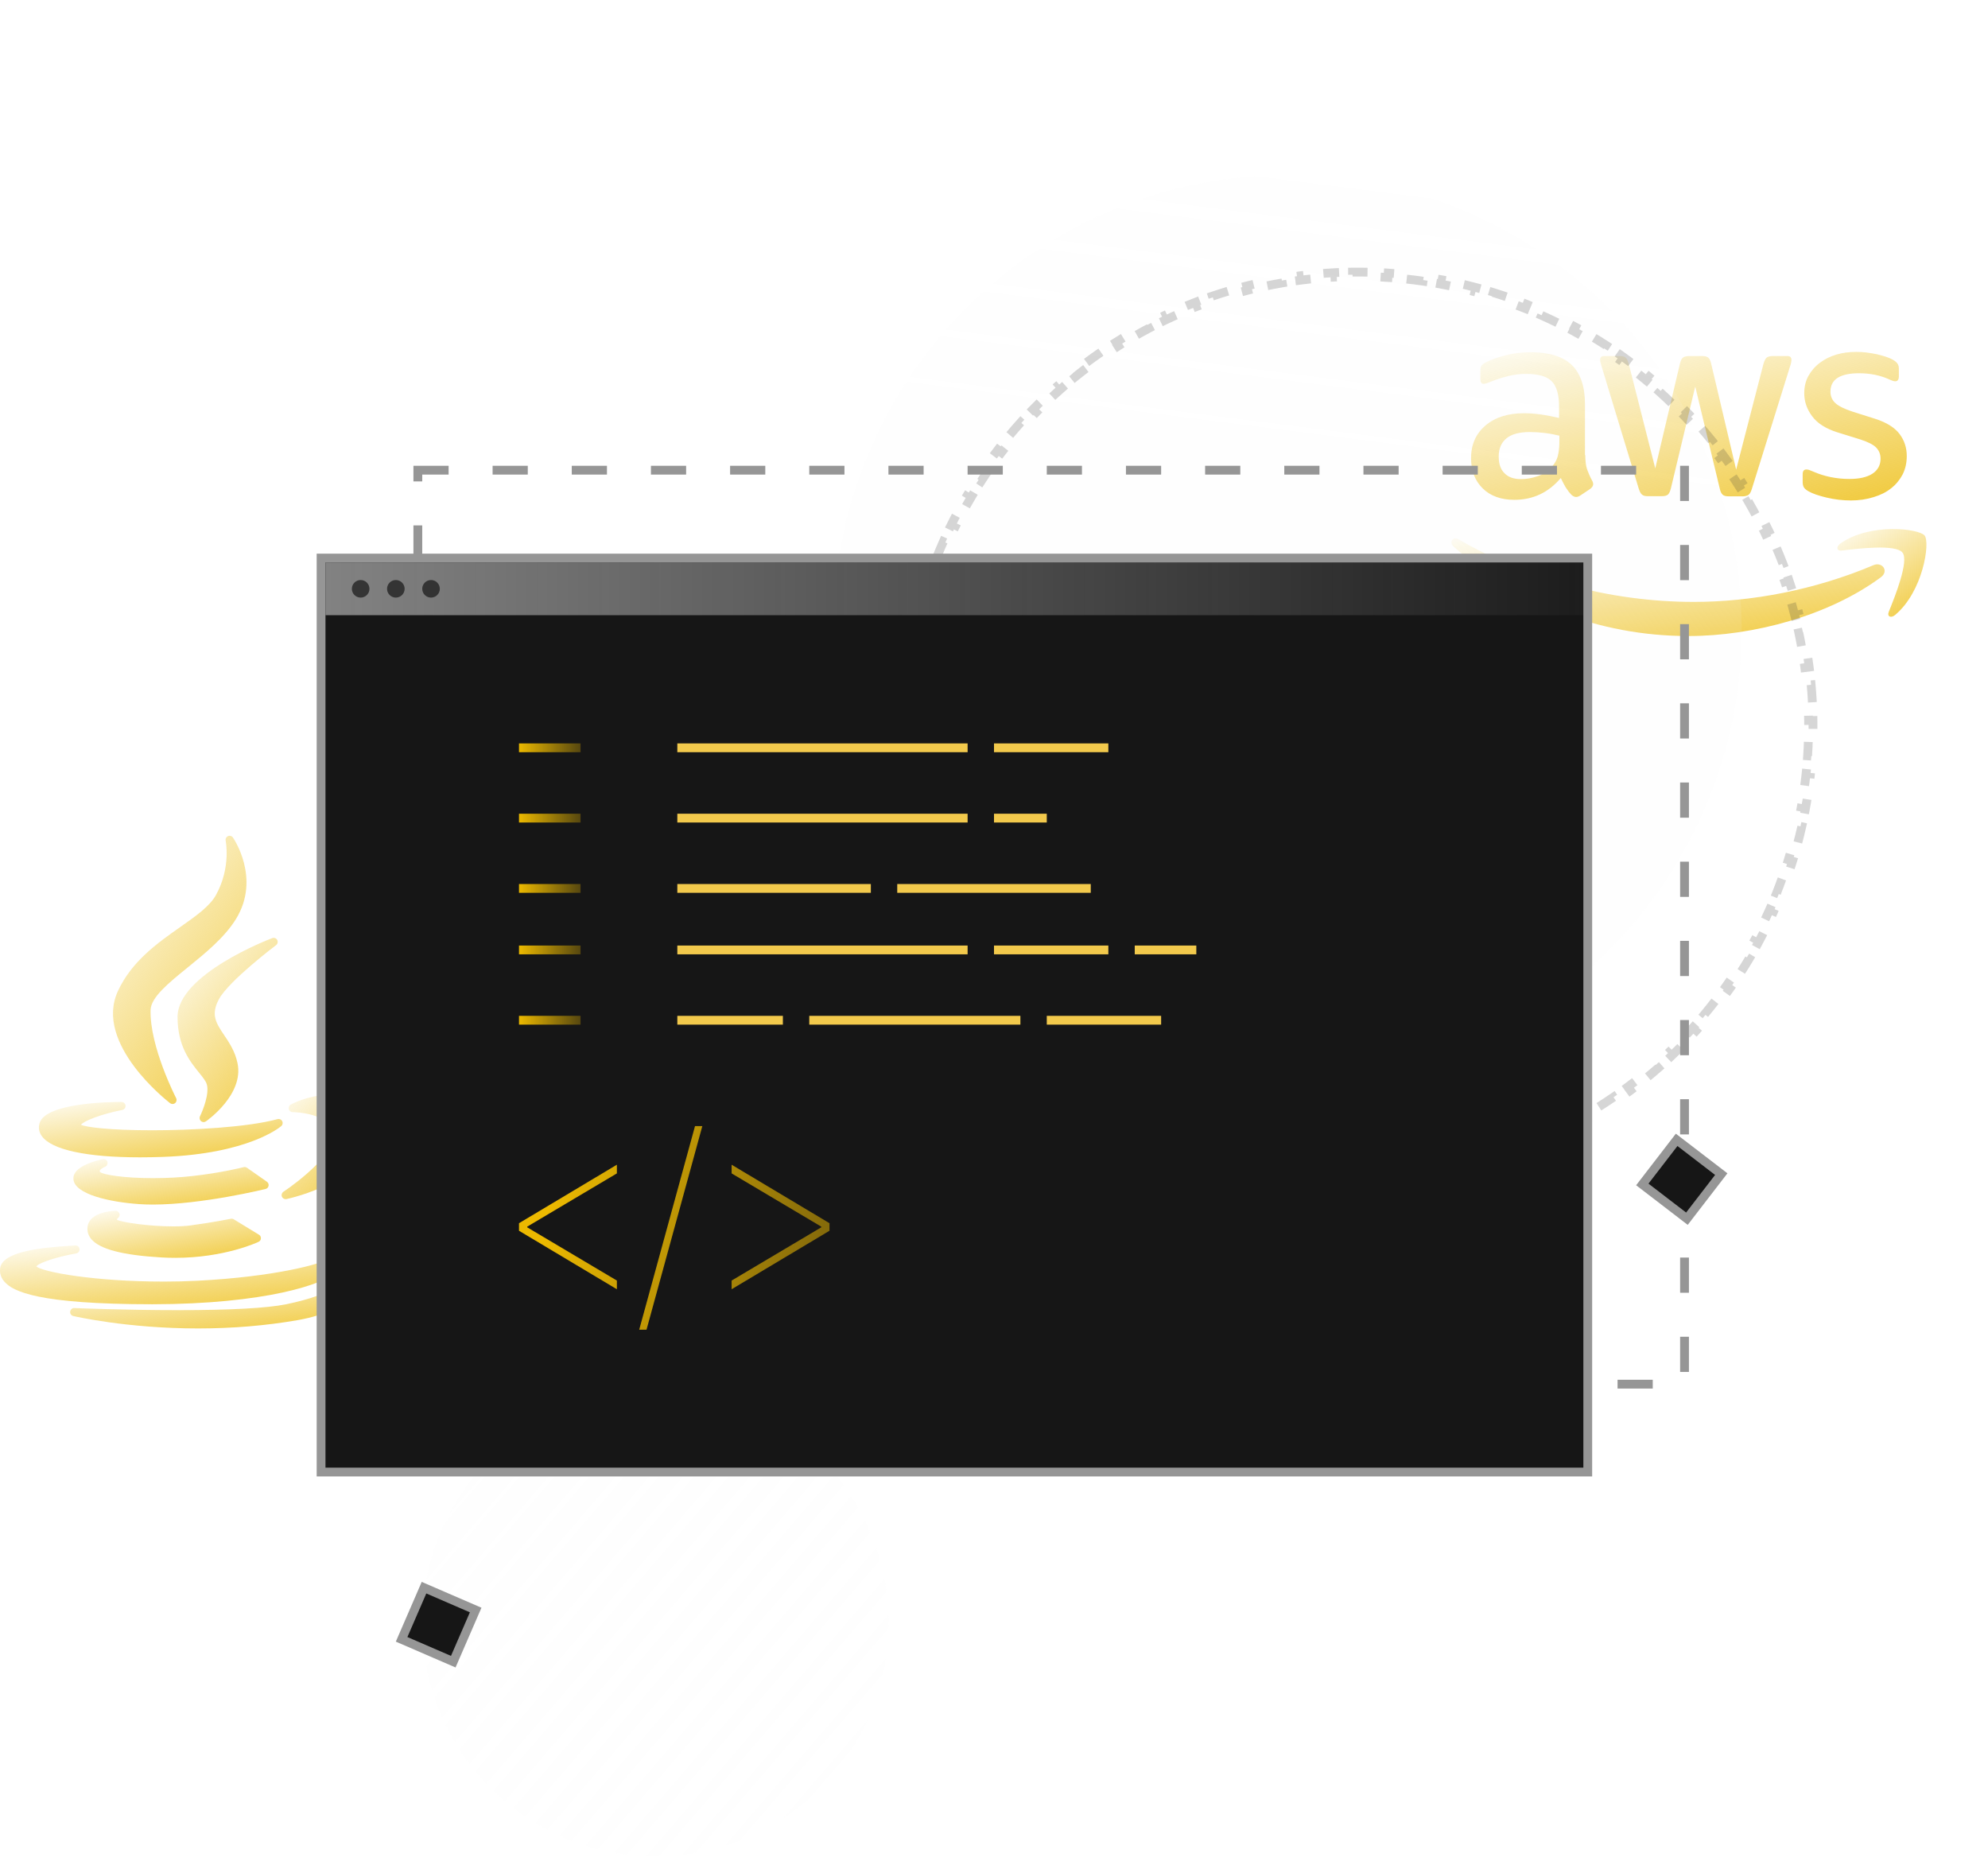 <svg width="226" height="212" viewBox="0 0 226 212" fill="none" xmlns="http://www.w3.org/2000/svg">
<path d="M180.218 51.729C180.218 52.394 180.29 52.933 180.415 53.328C180.559 53.723 180.739 54.154 180.99 54.621C181.08 54.765 181.116 54.909 181.116 55.034C181.116 55.214 181.008 55.394 180.775 55.573L179.643 56.328C179.482 56.435 179.32 56.489 179.176 56.489C178.997 56.489 178.817 56.4 178.637 56.238C178.386 55.968 178.17 55.681 177.991 55.394C177.811 55.088 177.632 54.747 177.434 54.334C176.033 55.986 174.273 56.813 172.154 56.813C170.645 56.813 169.442 56.382 168.562 55.519C167.682 54.657 167.233 53.508 167.233 52.071C167.233 50.544 167.772 49.304 168.867 48.37C169.963 47.436 171.418 46.969 173.267 46.969C173.878 46.969 174.507 47.023 175.171 47.113C175.836 47.203 176.518 47.347 177.237 47.508V46.197C177.237 44.832 176.949 43.88 176.392 43.323C175.818 42.766 174.848 42.497 173.465 42.497C172.836 42.497 172.19 42.569 171.525 42.73C170.861 42.892 170.214 43.09 169.586 43.341C169.298 43.467 169.083 43.539 168.957 43.575C168.831 43.61 168.742 43.628 168.67 43.628C168.418 43.628 168.293 43.449 168.293 43.072V42.191C168.293 41.904 168.328 41.688 168.418 41.563C168.508 41.437 168.67 41.311 168.921 41.185C169.55 40.862 170.304 40.593 171.184 40.377C172.064 40.144 172.998 40.036 173.986 40.036C176.123 40.036 177.686 40.521 178.691 41.491C179.679 42.461 180.182 43.934 180.182 45.91V51.729H180.218ZM172.926 54.46C173.519 54.46 174.129 54.352 174.776 54.136C175.423 53.921 175.997 53.526 176.482 52.987C176.77 52.645 176.985 52.268 177.093 51.837C177.201 51.406 177.272 50.885 177.272 50.274V49.52C176.752 49.394 176.195 49.286 175.62 49.215C175.045 49.143 174.489 49.107 173.932 49.107C172.729 49.107 171.849 49.34 171.256 49.825C170.663 50.31 170.376 50.993 170.376 51.891C170.376 52.735 170.591 53.364 171.04 53.795C171.471 54.244 172.1 54.46 172.926 54.46ZM187.348 56.4C187.025 56.4 186.809 56.346 186.665 56.22C186.522 56.112 186.396 55.861 186.288 55.519L182.068 41.635C181.96 41.275 181.906 41.042 181.906 40.916C181.906 40.629 182.05 40.467 182.337 40.467H184.097C184.438 40.467 184.672 40.521 184.798 40.647C184.941 40.754 185.049 41.006 185.157 41.347L188.174 53.238L190.976 41.347C191.066 40.988 191.173 40.754 191.317 40.647C191.461 40.539 191.712 40.467 192.035 40.467H193.472C193.813 40.467 194.047 40.521 194.191 40.647C194.334 40.754 194.46 41.006 194.532 41.347L197.369 53.382L200.477 41.347C200.584 40.988 200.71 40.754 200.836 40.647C200.979 40.539 201.213 40.467 201.536 40.467H203.206C203.494 40.467 203.655 40.611 203.655 40.916C203.655 41.006 203.637 41.096 203.619 41.203C203.602 41.311 203.566 41.455 203.494 41.653L199.165 55.537C199.058 55.897 198.932 56.13 198.788 56.238C198.645 56.346 198.411 56.417 198.106 56.417H196.561C196.22 56.417 195.987 56.364 195.843 56.238C195.699 56.112 195.573 55.879 195.502 55.519L192.718 43.934L189.952 55.501C189.862 55.861 189.755 56.094 189.611 56.22C189.467 56.346 189.216 56.4 188.892 56.4H187.348ZM210.426 56.885C209.492 56.885 208.558 56.777 207.66 56.561C206.762 56.346 206.062 56.112 205.595 55.843C205.308 55.681 205.11 55.501 205.038 55.34C204.966 55.178 204.931 54.998 204.931 54.837V53.921C204.931 53.544 205.074 53.364 205.344 53.364C205.451 53.364 205.559 53.382 205.667 53.418C205.775 53.454 205.936 53.526 206.116 53.597C206.727 53.867 207.391 54.082 208.091 54.226C208.81 54.37 209.51 54.442 210.229 54.442C211.36 54.442 212.24 54.244 212.851 53.849C213.461 53.454 213.785 52.879 213.785 52.142C213.785 51.64 213.623 51.226 213.3 50.885C212.977 50.544 212.366 50.239 211.486 49.951L208.882 49.143C207.571 48.73 206.601 48.119 206.008 47.311C205.415 46.52 205.11 45.64 205.11 44.706C205.11 43.952 205.272 43.287 205.595 42.712C205.918 42.138 206.349 41.635 206.888 41.239C207.427 40.826 208.038 40.521 208.756 40.305C209.474 40.09 210.229 40 211.019 40C211.414 40 211.827 40.018 212.222 40.072C212.635 40.126 213.012 40.198 213.39 40.269C213.749 40.359 214.09 40.449 214.413 40.557C214.737 40.665 214.988 40.772 215.168 40.88C215.419 41.024 215.599 41.167 215.706 41.329C215.814 41.473 215.868 41.67 215.868 41.922V42.766C215.868 43.143 215.724 43.341 215.455 43.341C215.311 43.341 215.078 43.269 214.773 43.125C213.749 42.658 212.599 42.425 211.324 42.425C210.301 42.425 209.492 42.587 208.936 42.928C208.379 43.269 208.091 43.79 208.091 44.526C208.091 45.029 208.271 45.461 208.63 45.802C208.989 46.143 209.654 46.484 210.606 46.79L213.156 47.598C214.449 48.011 215.383 48.586 215.94 49.322C216.497 50.059 216.766 50.903 216.766 51.837C216.766 52.609 216.604 53.31 216.299 53.921C215.976 54.532 215.545 55.07 214.988 55.501C214.431 55.95 213.767 56.274 212.995 56.507C212.186 56.759 211.342 56.885 210.426 56.885Z" fill="url(#paint0_linear_1944_5245)"/>
<path fill-rule="evenodd" clip-rule="evenodd" d="M213.821 65.614C207.912 69.979 199.327 72.296 191.945 72.296C181.601 72.296 172.279 68.47 165.239 62.111C164.682 61.608 165.185 60.926 165.85 61.321C173.465 65.74 182.858 68.416 192.574 68.416C199.129 68.416 206.331 67.051 212.958 64.249C213.946 63.8 214.79 64.896 213.821 65.614Z" fill="url(#paint1_linear_1944_5245)"/>
<path fill-rule="evenodd" clip-rule="evenodd" d="M216.281 62.812C215.527 61.842 211.288 62.345 209.366 62.578C208.792 62.65 208.702 62.147 209.223 61.77C212.599 59.399 218.149 60.082 218.795 60.872C219.442 61.68 218.616 67.231 215.455 69.889C214.97 70.302 214.503 70.087 214.718 69.548C215.437 67.77 217.035 63.764 216.281 62.812Z" fill="url(#paint2_linear_1944_5245)"/>
<ellipse opacity="0.1" cx="74.512" cy="184.501" rx="26.512" ry="26.501" fill="url(#paint3_linear_1944_5245)"/>
<ellipse opacity="0.1" rx="51.644" ry="51.652" transform="matrix(-0.55 -0.835 0.835 -0.55 146.35 71.529)" fill="url(#paint4_linear_1944_5245)"/>
<path opacity="0.2" d="M123.528 41.196C124.067 40.794 124.617 40.401 125.176 40.017L125.459 40.429C125.736 40.239 126.015 40.052 126.296 39.867C126.577 39.681 126.859 39.499 127.143 39.32L126.876 38.898C127.45 38.535 128.028 38.186 128.61 37.849L128.861 38.282C129.443 37.945 130.029 37.622 130.618 37.31L130.385 36.868C130.986 36.551 131.59 36.248 132.199 35.957L132.415 36.407C133.021 36.118 133.631 35.841 134.244 35.576L134.046 35.117C134.668 34.849 135.294 34.594 135.923 34.352L136.103 34.818C136.729 34.577 137.358 34.349 137.99 34.135L137.829 33.661C138.471 33.443 139.116 33.238 139.763 33.046L139.905 33.525C140.549 33.334 141.195 33.157 141.842 32.992L141.719 32.508C142.376 32.341 143.035 32.188 143.695 32.047L143.799 32.536C144.455 32.397 145.112 32.271 145.771 32.158L145.687 31.666C146.354 31.551 147.023 31.45 147.692 31.363L147.757 31.858C148.422 31.771 149.088 31.697 149.754 31.637L149.708 31.139C150.383 31.077 151.057 31.029 151.732 30.994L151.758 31.494C152.427 31.459 153.097 31.438 153.766 31.43L153.76 30.93C154.436 30.922 155.113 30.927 155.788 30.945L155.775 31.445C156.445 31.462 157.114 31.494 157.782 31.538L157.814 31.039C158.49 31.084 159.163 31.142 159.836 31.212L159.783 31.71C160.45 31.78 161.114 31.863 161.777 31.959L161.849 31.465C162.518 31.562 163.185 31.672 163.85 31.795L163.759 32.287C164.418 32.409 165.074 32.544 165.727 32.691L165.837 32.204C166.497 32.353 167.154 32.515 167.807 32.689L167.678 33.172C168.325 33.345 168.969 33.531 169.609 33.729L169.756 33.252C170.402 33.452 171.044 33.664 171.682 33.889L171.516 34.361C172.147 34.584 172.774 34.819 173.397 35.066L173.581 34.602C174.209 34.852 174.833 35.114 175.451 35.388L175.248 35.845C175.86 36.117 176.467 36.4 177.068 36.696L177.289 36.248C177.895 36.546 178.496 36.856 179.092 37.178L178.854 37.618C179.442 37.936 180.025 38.267 180.601 38.609L180.856 38.179C181.437 38.524 182.011 38.88 182.58 39.249L182.308 39.668C182.868 40.032 183.423 40.407 183.971 40.794L184.259 40.385C184.811 40.775 185.355 41.175 185.893 41.588L185.589 41.984C186.119 42.391 186.643 42.809 187.159 43.238L187.479 42.854C187.997 43.286 188.509 43.728 189.012 44.182L188.678 44.554C189.174 45 189.662 45.458 190.142 45.927L190.491 45.569C190.974 46.039 191.448 46.521 191.915 47.013L191.552 47.357C192.011 47.841 192.462 48.337 192.904 48.842L193.281 48.513C193.725 49.02 194.16 49.538 194.587 50.066L194.198 50.38C194.618 50.899 195.028 51.428 195.43 51.967L195.831 51.668C196.233 52.207 196.627 52.756 197.011 53.316L196.599 53.599C196.789 53.875 196.976 54.154 197.162 54.435C197.347 54.716 197.529 54.998 197.708 55.282L198.131 55.015C198.493 55.589 198.843 56.167 199.18 56.749L198.747 56.999C199.084 57.581 199.408 58.167 199.719 58.756L200.161 58.523C200.478 59.124 200.783 59.728 201.074 60.336L200.623 60.552C200.913 61.158 201.19 61.768 201.454 62.381L201.913 62.183C202.182 62.805 202.437 63.431 202.679 64.06L202.212 64.24C202.454 64.866 202.682 65.495 202.897 66.126L203.37 65.965C203.588 66.607 203.794 67.252 203.986 67.898L203.506 68.041C203.697 68.684 203.875 69.33 204.039 69.977L204.524 69.854C204.691 70.511 204.844 71.169 204.985 71.829L204.495 71.933C204.635 72.589 204.761 73.246 204.874 73.905L205.367 73.821C205.481 74.488 205.582 75.156 205.67 75.825L205.174 75.89C205.261 76.555 205.335 77.221 205.395 77.886L205.893 77.841C205.955 78.515 206.003 79.19 206.037 79.864L205.538 79.89C205.572 80.559 205.594 81.228 205.602 81.897L206.102 81.891C206.11 82.568 206.105 83.244 206.087 83.919L205.587 83.906C205.569 84.575 205.538 85.244 205.493 85.912L205.992 85.945C205.948 86.619 205.89 87.293 205.819 87.965L205.321 87.912C205.251 88.578 205.168 89.243 205.071 89.905L205.566 89.977C205.469 90.646 205.359 91.313 205.235 91.978L204.744 91.887C204.621 92.545 204.486 93.201 204.339 93.854L204.827 93.964C204.677 94.624 204.515 95.28 204.341 95.933L203.857 95.804C203.684 96.45 203.499 97.094 203.3 97.733L203.778 97.882C203.578 98.527 203.365 99.169 203.14 99.806L202.668 99.64C202.445 100.271 202.21 100.897 201.962 101.52L202.427 101.705C202.177 102.332 201.915 102.955 201.64 103.573L201.183 103.371C200.911 103.982 200.628 104.588 200.332 105.19L200.781 105.41C200.482 106.016 200.172 106.617 199.849 107.212L199.41 106.974C199.091 107.562 198.76 108.144 198.418 108.721L198.848 108.976C198.503 109.556 198.146 110.13 197.778 110.698L197.358 110.426C196.995 110.986 196.619 111.541 196.232 112.088L196.641 112.377C196.252 112.928 195.851 113.472 195.438 114.01L195.041 113.705C194.634 114.235 194.216 114.758 193.787 115.274L194.171 115.594C193.74 116.113 193.297 116.624 192.843 117.127L192.471 116.792C192.024 117.288 191.566 117.776 191.098 118.256L191.456 118.605C190.985 119.087 190.503 119.562 190.011 120.028L189.667 119.665C189.182 120.123 188.687 120.574 188.181 121.016L188.511 121.393C188.003 121.837 187.485 122.272 186.957 122.699L186.643 122.31C186.124 122.729 185.595 123.139 185.056 123.541L185.355 123.942C184.816 124.344 184.266 124.737 183.707 125.121L183.424 124.709C183.147 124.899 182.868 125.086 182.587 125.271C182.306 125.457 182.023 125.639 181.74 125.818L182.007 126.24C181.433 126.602 180.855 126.952 180.273 127.289L180.022 126.856C179.44 127.193 178.854 127.516 178.265 127.827L178.498 128.27C177.897 128.586 177.293 128.89 176.684 129.181L176.468 128.73C175.862 129.02 175.252 129.297 174.639 129.561L174.837 130.021C174.215 130.289 173.589 130.544 172.96 130.786L172.78 130.319C172.154 130.56 171.525 130.788 170.893 131.003L171.054 131.477C170.412 131.695 169.767 131.9 169.12 132.092L168.978 131.613C168.334 131.803 167.688 131.981 167.041 132.146L167.164 132.63C166.507 132.797 165.848 132.95 165.188 133.091L165.084 132.602C164.428 132.741 163.771 132.867 163.112 132.98L163.196 133.472C162.529 133.587 161.86 133.688 161.191 133.775L161.126 133.28C160.461 133.367 159.795 133.441 159.129 133.501L159.175 133.999C158.5 134.061 157.826 134.109 157.151 134.143L157.125 133.644C156.456 133.679 155.786 133.7 155.117 133.708L155.123 134.208C154.447 134.216 153.77 134.211 153.095 134.193L153.108 133.693C152.438 133.675 151.769 133.644 151.101 133.6L151.068 134.099C150.393 134.054 149.72 133.996 149.047 133.925L149.1 133.428C148.433 133.358 147.769 133.275 147.106 133.178L147.034 133.673C146.365 133.576 145.698 133.466 145.033 133.342L145.124 132.851C144.465 132.729 143.809 132.594 143.156 132.446L143.046 132.934C142.386 132.785 141.729 132.623 141.076 132.448L141.205 131.966C140.558 131.793 139.914 131.607 139.274 131.409L139.127 131.886C138.481 131.686 137.839 131.474 137.201 131.248L137.367 130.777C136.736 130.554 136.109 130.319 135.486 130.071L135.302 130.536C134.674 130.286 134.05 130.024 133.432 129.75L133.635 129.293C133.023 129.021 132.416 128.738 131.815 128.442L131.594 128.89C130.988 128.592 130.387 128.282 129.791 127.96L130.029 127.52C129.441 127.202 128.858 126.871 128.282 126.529L128.026 126.959C127.446 126.614 126.871 126.258 126.303 125.889L126.575 125.47C126.015 125.106 125.46 124.731 124.912 124.344L124.624 124.753C124.072 124.363 123.527 123.963 122.99 123.55L123.294 123.154C122.764 122.747 122.24 122.329 121.724 121.9L121.404 122.284C120.886 121.852 120.374 121.409 119.87 120.956L120.205 120.584C119.709 120.137 119.221 119.68 118.741 119.211L118.392 119.569C117.909 119.098 117.435 118.617 116.968 118.125L117.331 117.781C116.872 117.297 116.421 116.801 115.979 116.296L115.602 116.625C115.158 116.118 114.722 115.6 114.296 115.072L114.685 114.757C114.265 114.239 113.855 113.71 113.453 113.171L113.052 113.47C112.65 112.931 112.256 112.381 111.872 111.822L112.284 111.539C112.094 111.263 111.907 110.984 111.721 110.703C111.536 110.422 111.354 110.139 111.175 109.856L110.752 110.123C110.39 109.549 110.04 108.971 109.703 108.389L110.136 108.139C109.799 107.557 109.475 106.971 109.164 106.381L108.722 106.615C108.405 106.014 108.1 105.41 107.809 104.801L108.26 104.586C107.97 103.98 107.693 103.37 107.429 102.757L106.97 102.955C106.701 102.333 106.446 101.707 106.204 101.078L106.671 100.898C106.429 100.272 106.201 99.643 105.986 99.011L105.513 99.172C105.294 98.531 105.089 97.886 104.897 97.239L105.377 97.097C105.186 96.454 105.008 95.808 104.844 95.16L104.359 95.284C104.192 94.627 104.039 93.969 103.898 93.308L104.388 93.205C104.248 92.549 104.122 91.891 104.009 91.233L103.516 91.317C103.402 90.65 103.301 89.982 103.213 89.312L103.709 89.248C103.622 88.583 103.548 87.917 103.488 87.251L102.99 87.297C102.928 86.623 102.88 85.948 102.846 85.273L103.345 85.248C103.31 84.579 103.289 83.909 103.281 83.24L102.781 83.246C102.773 82.57 102.778 81.894 102.796 81.219L103.296 81.232C103.314 80.563 103.345 79.894 103.39 79.226L102.891 79.193C102.935 78.519 102.993 77.845 103.064 77.173L103.562 77.225C103.632 76.559 103.715 75.895 103.812 75.233L103.317 75.161C103.414 74.492 103.524 73.825 103.648 73.16L104.139 73.251C104.262 72.593 104.396 71.937 104.544 71.284L104.056 71.174C104.206 70.514 104.368 69.858 104.542 69.205L105.025 69.334C105.199 68.688 105.384 68.044 105.583 67.404L105.105 67.256C105.305 66.611 105.518 65.969 105.743 65.332L106.215 65.498C106.438 64.867 106.673 64.24 106.921 63.618L106.456 63.433C106.706 62.806 106.968 62.183 107.243 61.564L107.7 61.767C107.971 61.156 108.255 60.55 108.551 59.948L108.102 59.728C108.401 59.122 108.711 58.521 109.034 57.926L109.473 58.164C109.792 57.576 110.123 56.994 110.465 56.417L110.035 56.162C110.38 55.582 110.737 55.008 111.105 54.44L111.525 54.712C111.888 54.151 112.264 53.597 112.651 53.05L112.242 52.761C112.631 52.21 113.032 51.666 113.445 51.128L113.842 51.433C114.248 50.903 114.667 50.379 115.096 49.864L114.712 49.544C115.143 49.025 115.586 48.514 116.04 48.011L116.412 48.346C116.859 47.85 117.317 47.362 117.785 46.882L117.427 46.533C117.898 46.05 118.38 45.576 118.872 45.11L119.216 45.473C119.701 45.014 120.196 44.564 120.702 44.121L120.372 43.745C120.88 43.301 121.398 42.866 121.926 42.439L122.24 42.828C122.759 42.409 123.288 41.999 123.827 41.597L123.528 41.196Z" stroke="#333333" stroke-dasharray="2 2"/>
<rect x="0.26" y="0.657" width="6.397" height="6.397" transform="matrix(0.918 0.397 -0.398 0.918 48.225 179.759)" fill="#161616" stroke="#969696"/>
<rect x="47.5" y="53.444" width="144" height="103.888" stroke="#969696" stroke-linecap="square" stroke-dasharray="3 6"/>
<path d="M20.486 105.376C17.899 107.196 14.966 109.259 13.395 112.672C10.666 118.625 18.979 125.12 19.335 125.393C19.417 125.457 19.516 125.489 19.615 125.489C19.719 125.489 19.824 125.453 19.909 125.381C20.074 125.243 20.121 125.009 20.022 124.818C19.992 124.76 17.008 118.963 17.119 114.804C17.158 113.356 19.185 111.713 21.331 109.973C23.296 108.38 25.523 106.574 26.827 104.461C29.688 99.811 26.508 95.239 26.475 95.193C26.349 95.016 26.116 94.951 25.917 95.039C25.717 95.127 25.607 95.342 25.653 95.555C25.659 95.585 26.277 98.609 24.557 101.724C23.847 103.011 22.29 104.107 20.486 105.376Z" fill="url(#paint5_linear_1944_5245)"/>
<path d="M31.386 107.427C31.569 107.289 31.622 107.038 31.512 106.838C31.401 106.638 31.16 106.55 30.947 106.631C30.507 106.798 20.184 110.778 20.184 115.587C20.184 118.901 21.6 120.653 22.633 121.931C23.039 122.433 23.389 122.866 23.504 123.236C23.829 124.301 23.06 126.227 22.736 126.88C22.643 127.067 22.689 127.294 22.847 127.431C22.933 127.505 23.04 127.543 23.147 127.543C23.238 127.543 23.33 127.516 23.409 127.461C23.587 127.337 27.747 124.395 27.001 120.85C26.723 119.503 26.061 118.519 25.477 117.65C24.572 116.305 23.918 115.332 24.91 113.537C26.072 111.443 31.333 107.467 31.386 107.427Z" fill="url(#paint6_linear_1944_5245)"/>
<path d="M4.514 127.619C4.337 128.149 4.421 128.675 4.756 129.14C5.875 130.693 9.839 131.549 15.918 131.549C15.918 131.549 15.918 131.549 15.918 131.549C16.742 131.549 17.612 131.533 18.503 131.501C28.222 131.153 31.827 128.125 31.976 127.996C32.138 127.856 32.181 127.622 32.08 127.433C31.979 127.244 31.762 127.149 31.554 127.206C28.131 128.141 21.74 128.473 17.306 128.473C12.345 128.473 9.819 128.115 9.2 127.852C9.518 127.416 11.475 126.638 13.901 126.161C14.133 126.115 14.292 125.901 14.269 125.666C14.246 125.431 14.049 125.251 13.812 125.251C12.39 125.251 5.259 125.366 4.514 127.619Z" fill="url(#paint7_linear_1944_5245)"/>
<path d="M37.037 124.5C35.032 124.5 33.132 125.505 33.051 125.548C32.866 125.647 32.772 125.86 32.823 126.064C32.874 126.268 33.057 126.411 33.268 126.412C33.31 126.412 37.544 126.446 37.927 128.866C38.267 130.953 33.922 134.334 32.218 135.461C32.035 135.583 31.963 135.818 32.048 136.022C32.121 136.195 32.29 136.303 32.471 136.303C32.503 136.303 32.535 136.3 32.567 136.293C32.972 136.207 42.454 134.117 41.452 128.595C40.84 125.211 38.713 124.5 37.037 124.5Z" fill="url(#paint8_linear_1944_5245)"/>
<path d="M30.534 134.785C30.567 134.608 30.494 134.428 30.346 134.325L28.073 132.732C27.962 132.655 27.822 132.63 27.692 132.665C27.668 132.671 25.29 133.296 21.838 133.679C20.468 133.833 18.933 133.914 17.4 133.914C13.949 133.914 11.692 133.509 11.364 133.211C11.32 133.128 11.334 133.09 11.342 133.069C11.401 132.902 11.721 132.705 11.928 132.627C12.155 132.543 12.278 132.295 12.207 132.063C12.137 131.83 11.897 131.693 11.661 131.75C9.38 132.301 8.265 133.071 8.346 134.038C8.49 135.753 12.463 136.634 15.822 136.867C16.305 136.9 16.828 136.917 17.374 136.917C17.375 136.917 17.375 136.917 17.375 136.917C22.961 136.917 30.121 135.164 30.193 135.146C30.368 135.103 30.501 134.962 30.534 134.785Z" fill="url(#paint9_linear_1944_5245)"/>
<path d="M13.392 138.468C13.564 138.356 13.641 138.143 13.58 137.947C13.519 137.751 13.335 137.622 13.129 137.625C12.824 137.633 10.138 137.754 9.95 139.463C9.894 139.974 10.04 140.441 10.386 140.851C11.35 141.993 13.952 142.672 18.34 142.927C18.86 142.958 19.387 142.974 19.908 142.974C25.487 142.974 29.244 141.227 29.402 141.152C29.554 141.08 29.655 140.93 29.664 140.762C29.673 140.594 29.589 140.434 29.445 140.346L26.572 138.592C26.472 138.531 26.353 138.511 26.239 138.534C26.221 138.538 24.396 138.916 21.643 139.29C21.122 139.361 20.469 139.397 19.704 139.397C16.953 139.397 13.894 138.947 13.307 138.653C13.299 138.598 13.31 138.528 13.392 138.468Z" fill="url(#paint10_linear_1944_5245)"/>
<path d="M17.308 148.248C30.087 148.237 36.946 145.965 38.267 144.535C38.735 144.029 38.785 143.55 38.746 143.237C38.648 142.467 37.946 141.996 37.867 141.944C37.675 141.821 37.417 141.853 37.268 142.026C37.119 142.199 37.115 142.451 37.265 142.623C37.346 142.727 37.392 142.9 37.156 143.136C36.628 143.63 31.301 145.127 22.43 145.577C21.215 145.64 19.941 145.672 18.643 145.672C10.7 145.672 4.888 144.585 4.125 143.95C4.419 143.528 6.475 142.853 8.662 142.471C8.908 142.428 9.074 142.196 9.036 141.949C8.998 141.702 8.77 141.532 8.521 141.564C8.46 141.572 8.251 141.585 8.008 141.6C4.4 141.82 0.232 142.311 0.014 144.17C-0.052 144.736 0.116 145.25 0.514 145.698C1.489 146.793 4.289 148.248 17.308 148.248C17.308 148.248 17.308 148.248 17.308 148.248Z" fill="url(#paint11_linear_1944_5245)"/>
<path d="M40.777 144.938C40.597 144.855 40.383 144.897 40.248 145.042C40.23 145.063 38.308 147.072 32.532 148.251C30.32 148.695 26.169 148.919 20.193 148.919C14.206 148.919 8.509 148.684 8.452 148.681C8.214 148.67 8.011 148.843 7.979 149.077C7.946 149.311 8.097 149.532 8.327 149.586C8.386 149.6 14.356 150.999 22.52 150.999C26.435 150.999 30.245 150.681 33.843 150.054C40.554 148.877 41.024 145.55 41.041 145.409C41.064 145.212 40.958 145.022 40.777 144.938Z" fill="url(#paint12_linear_1944_5245)"/>
<rect x="0.091" y="0.701" width="6.396" height="6.399" transform="matrix(0.793 0.609 -0.61 0.792 190.96 128.952)" fill="#161616" stroke="#969696"/>
<rect x="36.5" y="63.433" width="144" height="103.888" fill="#161616" stroke="#969696" stroke-linecap="square"/>
<rect x="37" y="63.932" width="143" height="5.994" fill="url(#paint13_linear_1944_5245)"/>
<path d="M59 115.967H66" stroke="url(#paint14_linear_1944_5245)"/>
<path d="M59 107.975H66" stroke="url(#paint15_linear_1944_5245)"/>
<path d="M59 100.983H66" stroke="url(#paint16_linear_1944_5245)"/>
<path d="M59 92.992H66" stroke="url(#paint17_linear_1944_5245)"/>
<path d="M59 85H66" stroke="url(#paint18_linear_1944_5245)"/>
<path d="M77 115.967H89" stroke="#F2C94C"/>
<path d="M77 107.975H110" stroke="#F2C94C"/>
<path d="M77 85H110" stroke="#F2C94C"/>
<path d="M92 115.967H116" stroke="#F2C94C"/>
<path d="M113 107.975H126" stroke="#F2C94C"/>
<path d="M113 85H126" stroke="#F2C94C"/>
<path d="M113 92.992H119" stroke="#F2C94C"/>
<path d="M119 115.967H132" stroke="#F2C94C"/>
<path d="M129 107.975H136" stroke="#F2C94C"/>
<path d="M77 100.983H99" stroke="#F2C94C"/>
<path d="M102 100.983H124" stroke="#F2C94C"/>
<path d="M77 92.992H110" stroke="#F2C94C"/>
<path d="M59 139.895V139.038L70.128 132.389V133.376L59.936 139.428V139.506L70.128 145.557V146.544L59 139.895Z" fill="url(#paint19_linear_1944_5245)"/>
<path d="M72.666 151.141L79.01 128H79.842L73.498 151.141H72.666Z" fill="url(#paint20_linear_1944_5245)"/>
<path d="M83.172 145.557L93.364 139.506V139.428L83.172 133.376V132.389L94.3 139.038V139.895L83.172 146.544V145.557Z" fill="url(#paint21_linear_1944_5245)"/>
<ellipse opacity="0.7" cx="41" cy="66.928" rx="1" ry="0.999" fill="#161616"/>
<ellipse opacity="0.7" cx="45" cy="66.928" rx="1" ry="0.999" fill="#161616"/>
<ellipse opacity="0.7" cx="49" cy="66.928" rx="1" ry="0.999" fill="#161616"/>
<defs>
<linearGradient id="paint0_linear_1944_5245" x1="216.285" y1="58.137" x2="209.759" y2="28.779" gradientUnits="userSpaceOnUse">
<stop stop-color="#ECB900" stop-opacity="0.8"/>
<stop offset="1" stop-color="#ECB900" stop-opacity="0"/>
</linearGradient>
<linearGradient id="paint1_linear_1944_5245" x1="213.771" y1="73.119" x2="210.86" y2="53.305" gradientUnits="userSpaceOnUse">
<stop stop-color="#ECB900" stop-opacity="0.8"/>
<stop offset="1" stop-color="#ECB900" stop-opacity="0"/>
</linearGradient>
<linearGradient id="paint2_linear_1944_5245" x1="218.902" y1="70.845" x2="210.628" y2="57.966" gradientUnits="userSpaceOnUse">
<stop stop-color="#ECB900" stop-opacity="0.8"/>
<stop offset="1" stop-color="#ECB900" stop-opacity="0"/>
</linearGradient>
<linearGradient id="paint3_linear_1944_5245" x1="53.173" y1="169.635" x2="103.593" y2="212.962" gradientUnits="userSpaceOnUse">
<stop stop-color="#F6F6F6"/>
<stop offset="1" stop-color="#F6F6F6" stop-opacity="0.1"/>
</linearGradient>
<linearGradient id="paint4_linear_1944_5245" x1="10.077" y1="22.677" x2="108.339" y2="107.068" gradientUnits="userSpaceOnUse">
<stop stop-color="#F6F6F6"/>
<stop offset="1" stop-color="#F6F6F6" stop-opacity="0.1"/>
</linearGradient>
<linearGradient id="paint5_linear_1944_5245" x1="27.872" y1="127.75" x2="1.041" y2="107.272" gradientUnits="userSpaceOnUse">
<stop stop-color="#ECB900" stop-opacity="0.8"/>
<stop offset="1" stop-color="#ECB900" stop-opacity="0"/>
</linearGradient>
<linearGradient id="paint6_linear_1944_5245" x1="31.458" y1="129.096" x2="12.664" y2="113.426" gradientUnits="userSpaceOnUse">
<stop stop-color="#ECB900" stop-opacity="0.8"/>
<stop offset="1" stop-color="#ECB900" stop-opacity="0"/>
</linearGradient>
<linearGradient id="paint7_linear_1944_5245" x1="31.865" y1="132.016" x2="30.199" y2="120.772" gradientUnits="userSpaceOnUse">
<stop stop-color="#ECB900" stop-opacity="0.8"/>
<stop offset="1" stop-color="#ECB900" stop-opacity="0"/>
</linearGradient>
<linearGradient id="paint8_linear_1944_5245" x1="41.433" y1="137.179" x2="30.903" y2="124.162" gradientUnits="userSpaceOnUse">
<stop stop-color="#ECB900" stop-opacity="0.8"/>
<stop offset="1" stop-color="#ECB900" stop-opacity="0"/>
</linearGradient>
<linearGradient id="paint9_linear_1944_5245" x1="30.326" y1="137.301" x2="28.921" y2="128.064" gradientUnits="userSpaceOnUse">
<stop stop-color="#ECB900" stop-opacity="0.8"/>
<stop offset="1" stop-color="#ECB900" stop-opacity="0"/>
</linearGradient>
<linearGradient id="paint10_linear_1944_5245" x1="29.473" y1="143.37" x2="27.799" y2="133.906" gradientUnits="userSpaceOnUse">
<stop stop-color="#ECB900" stop-opacity="0.8"/>
<stop offset="1" stop-color="#ECB900" stop-opacity="0"/>
</linearGradient>
<linearGradient id="paint11_linear_1944_5245" x1="38.38" y1="148.744" x2="37.024" y2="136.693" gradientUnits="userSpaceOnUse">
<stop stop-color="#ECB900" stop-opacity="0.8"/>
<stop offset="1" stop-color="#ECB900" stop-opacity="0"/>
</linearGradient>
<linearGradient id="paint12_linear_1944_5245" x1="40.722" y1="151.452" x2="39.401" y2="140.474" gradientUnits="userSpaceOnUse">
<stop stop-color="#ECB900" stop-opacity="0.8"/>
<stop offset="1" stop-color="#ECB900" stop-opacity="0"/>
</linearGradient>
<linearGradient id="paint13_linear_1944_5245" x1="37" y1="69.925" x2="189.5" y2="69.925" gradientUnits="userSpaceOnUse">
<stop stop-color="#828282"/>
<stop offset="1" stop-color="#828282" stop-opacity="0"/>
</linearGradient>
<linearGradient id="paint14_linear_1944_5245" x1="59" y1="115.967" x2="69" y2="115.967" gradientUnits="userSpaceOnUse">
<stop stop-color="#ECB900"/>
<stop offset="1" stop-color="#ECB900" stop-opacity="0"/>
</linearGradient>
<linearGradient id="paint15_linear_1944_5245" x1="59" y1="107.975" x2="69" y2="107.975" gradientUnits="userSpaceOnUse">
<stop stop-color="#ECB900"/>
<stop offset="1" stop-color="#ECB900" stop-opacity="0"/>
</linearGradient>
<linearGradient id="paint16_linear_1944_5245" x1="59" y1="100.983" x2="69" y2="100.983" gradientUnits="userSpaceOnUse">
<stop stop-color="#ECB900"/>
<stop offset="1" stop-color="#ECB900" stop-opacity="0"/>
</linearGradient>
<linearGradient id="paint17_linear_1944_5245" x1="59" y1="92.992" x2="69" y2="92.992" gradientUnits="userSpaceOnUse">
<stop stop-color="#ECB900"/>
<stop offset="1" stop-color="#ECB900" stop-opacity="0"/>
</linearGradient>
<linearGradient id="paint18_linear_1944_5245" x1="59" y1="85" x2="69" y2="85" gradientUnits="userSpaceOnUse">
<stop stop-color="#ECB900"/>
<stop offset="1" stop-color="#ECB900" stop-opacity="0"/>
</linearGradient>
<linearGradient id="paint19_linear_1944_5245" x1="62" y1="138.988" x2="126.495" y2="151" gradientUnits="userSpaceOnUse">
<stop stop-color="#ECB900"/>
<stop offset="1" stop-color="#ECB900" stop-opacity="0"/>
</linearGradient>
<linearGradient id="paint20_linear_1944_5245" x1="62" y1="138.988" x2="126.495" y2="151" gradientUnits="userSpaceOnUse">
<stop stop-color="#ECB900"/>
<stop offset="1" stop-color="#ECB900" stop-opacity="0"/>
</linearGradient>
<linearGradient id="paint21_linear_1944_5245" x1="62" y1="138.988" x2="126.495" y2="151" gradientUnits="userSpaceOnUse">
<stop stop-color="#ECB900"/>
<stop offset="1" stop-color="#ECB900" stop-opacity="0"/>
</linearGradient>
</defs>
</svg>
